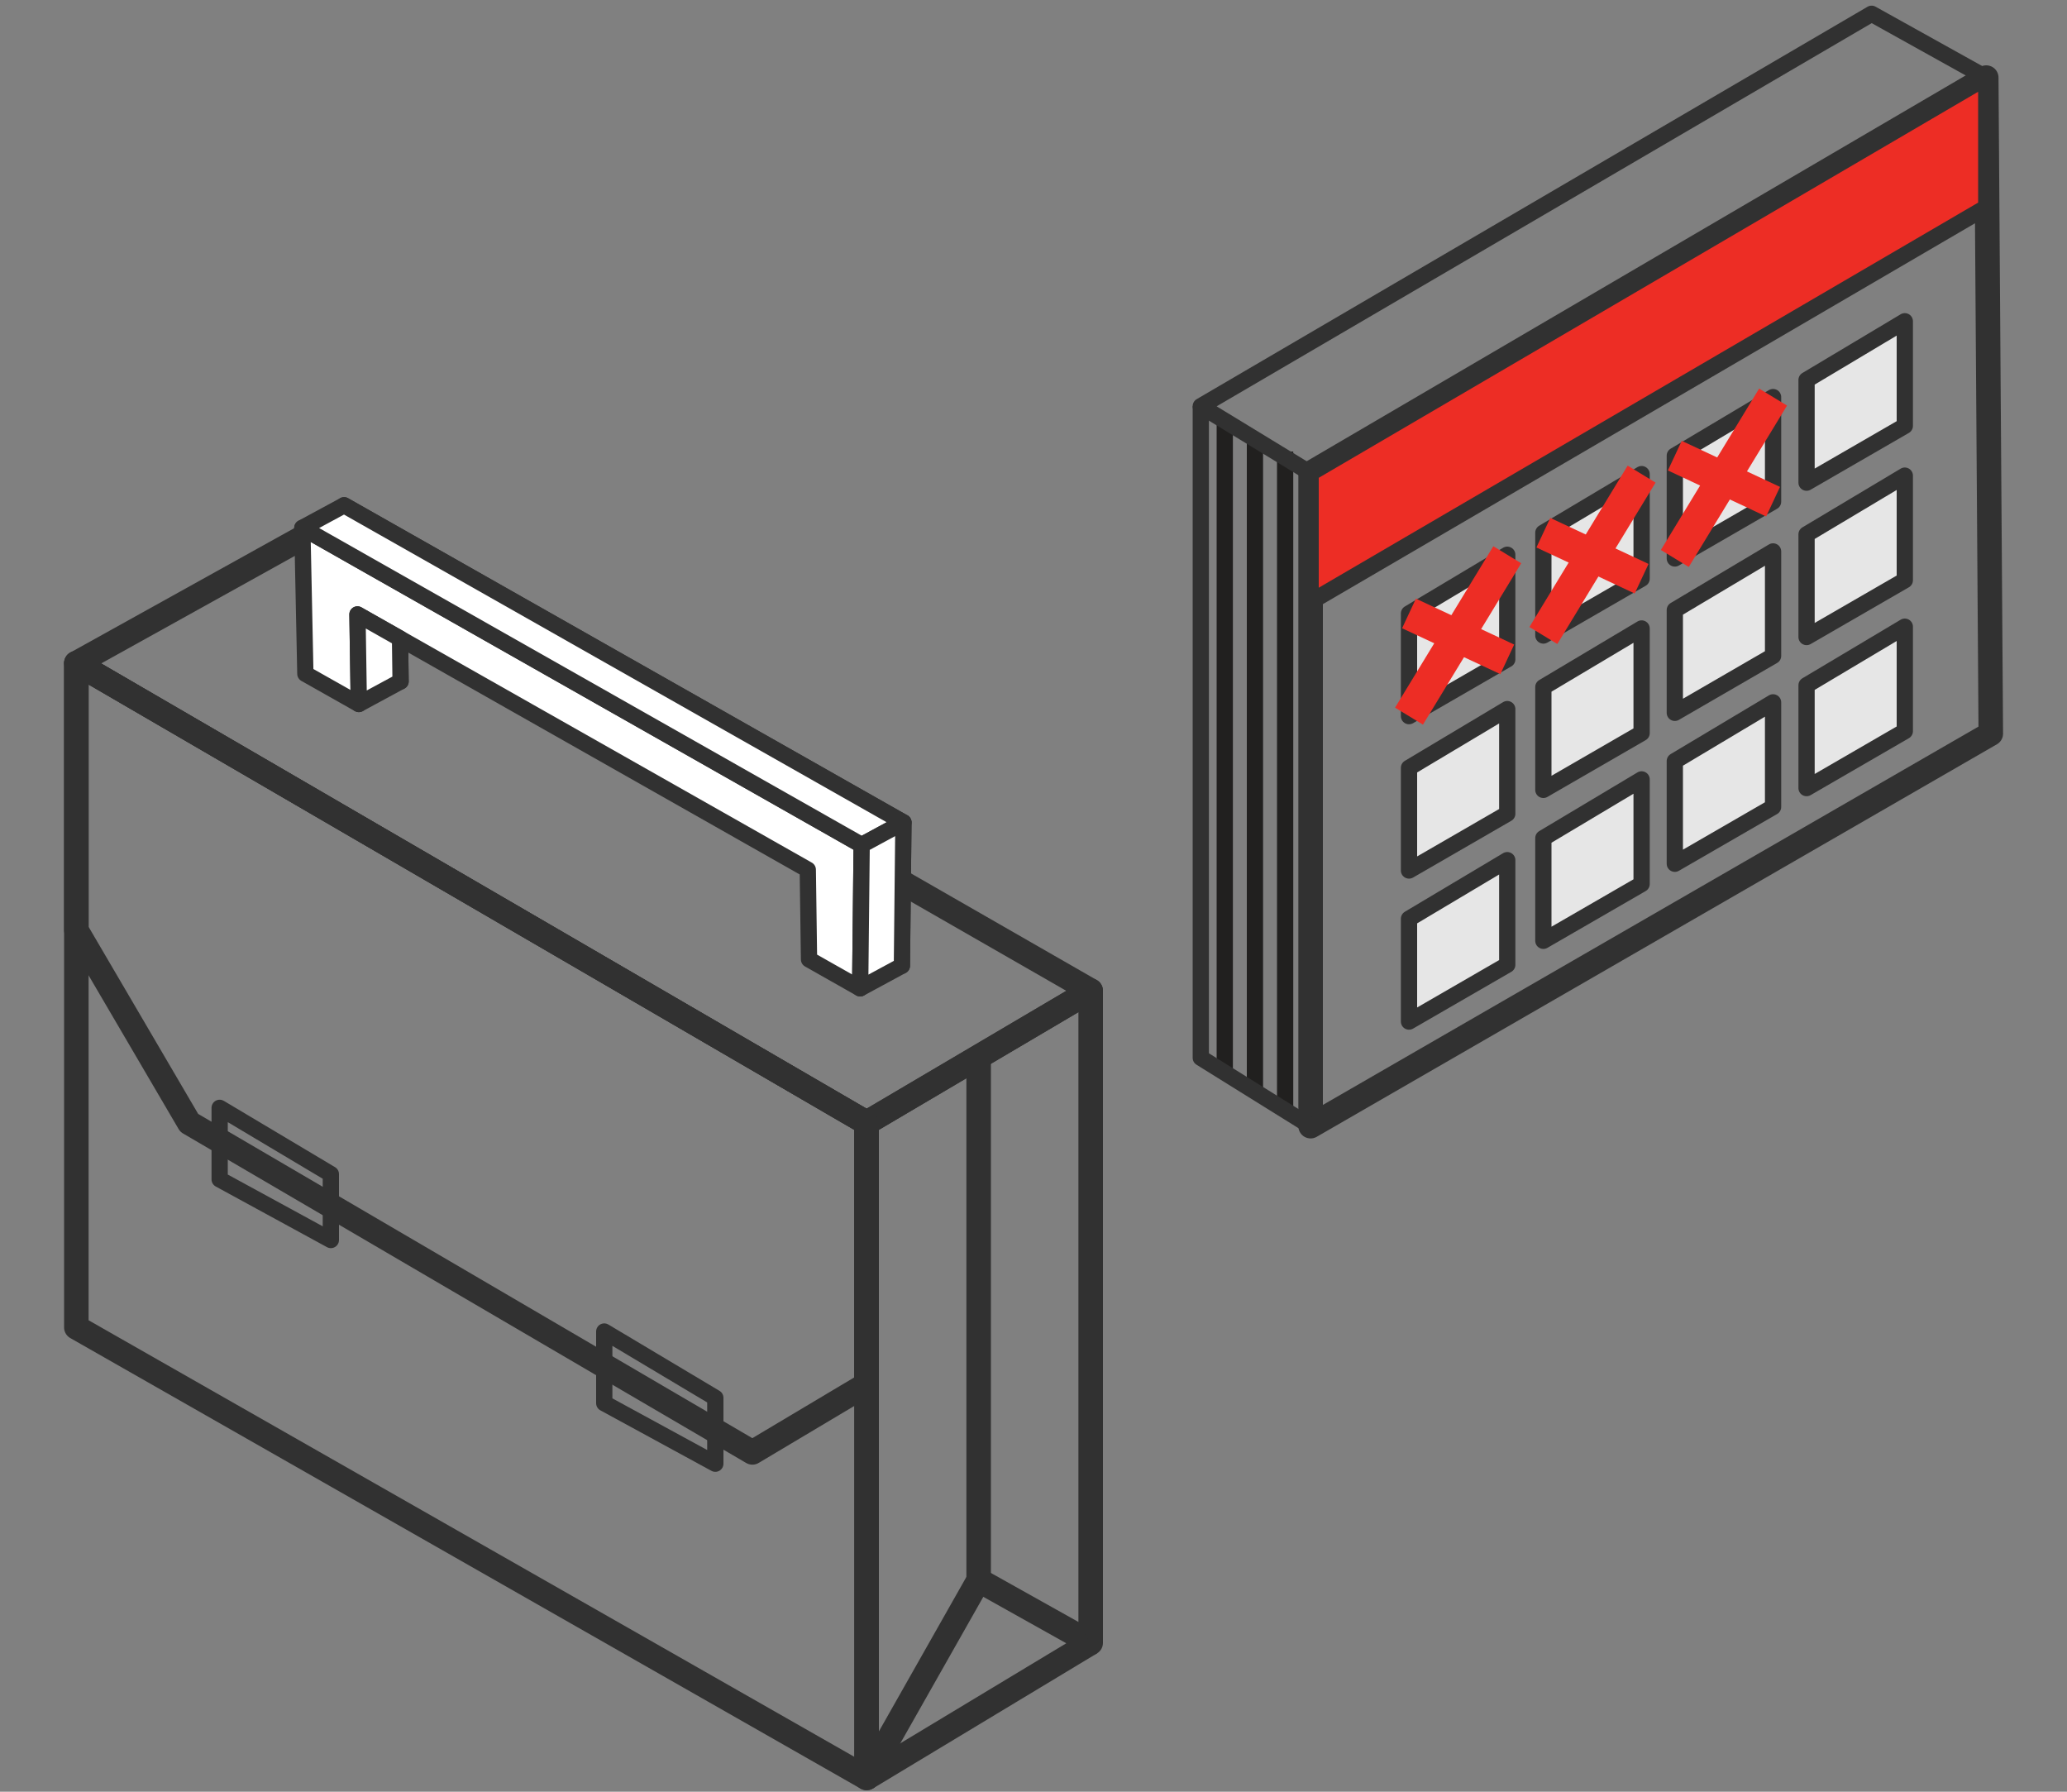 <svg xmlns="http://www.w3.org/2000/svg" viewBox="0 0 150 130"><rect x="0" y="0" width="150" height="130" fill="#808080" stroke="none"/><defs><style>.a,.c,.d,.g{fill:none;}.a,.b,.c,.e,.f{stroke:#313131;}.a,.b,.c,.e,.f,.g{stroke-linejoin:round;}.a{stroke-width:1.78px;}.b{fill:#fff;}.b,.c,.d,.e,.f{stroke-width:1.18px;}.d{stroke:#21201f;stroke-miterlimit:10;}.e{fill:#ed2d25;}.f{fill:#e6e6e6;}.g{stroke:#ed2d25;stroke-width:2.37px;}</style></defs><title>Graphics</title><polygon class="a" points="5.54 48.12 5.54 96.31 62.89 129 62.89 81.47 5.54 48.12"/><polygon class="a" points="5.54 48.12 21.91 39.03 79.15 71.88 62.89 81.47 5.54 48.12"/><polygon class="a" points="62.89 129 71.02 114.65 79.15 119.2 79.15 71.88 62.89 81.47 62.89 129"/><line class="a" x1="71.02" y1="76.67" x2="71.02" y2="114.65"/><polygon class="a" points="13.73 81.47 54.6 105.38 62.89 100.44 62.89 81.47 5.54 48.12 5.54 67.49 13.73 81.47"/><polygon class="b" points="65.45 70.07 61.75 67.97 61.65 61.46 28.98 42.94 29.07 49.44 25.2 47.25 24.97 36.66 65.56 59.67 65.45 70.07"/><polygon class="b" points="62.42 71.71 58.71 69.61 58.62 63.1 25.94 44.58 26.04 51.08 22.16 48.89 21.94 38.3 62.53 61.31 62.42 71.71"/><polygon class="b" points="24.97 36.66 21.94 38.3 62.53 61.31 65.56 59.67 24.97 36.66"/><polygon class="b" points="65.45 70.07 62.42 71.71 62.53 61.31 65.56 59.67 65.45 70.07"/><polygon class="b" points="29.07 49.44 26.04 51.08 25.94 44.58 29.03 46.33 29.07 49.44"/><polygon class="c" points="15.94 85.57 15.94 80.38 24.01 85.19 24.01 89.97 15.94 85.57"/><polygon class="c" points="43.85 101.81 43.85 96.61 51.91 101.42 51.91 106.2 43.85 101.81"/><polygon class="a" points="95.11 81.71 95.11 34.33 144.14 5.63 144.47 53.23 95.11 81.71"/><line class="d" x1="88.88" y1="30.33" x2="88.88" y2="77.96"/><line class="d" x1="91.07" y1="31.78" x2="91.07" y2="79.41"/><line class="d" x1="93.26" y1="32.76" x2="93.26" y2="80.38"/><polyline class="c" points="144.14 5.63 135.82 1 87.14 29.47 95.11 34.33"/><polygon class="e" points="95.11 43.67 144.14 15.04 144.14 5.63 95.11 34.33 95.11 43.67"/><polygon class="f" points="102.25 44.51 102.25 51.96 109.38 47.84 109.38 40.25 102.25 44.51"/><polygon class="f" points="112 38.65 112 46.11 119.13 41.99 119.13 34.4 112 38.65"/><polygon class="f" points="121.54 33.06 121.54 40.52 128.67 36.4 128.67 28.81 121.54 33.06"/><polygon class="f" points="131.1 27.57 131.1 35.02 138.23 30.9 138.23 23.31 131.1 27.57"/><polygon class="f" points="102.25 55.71 102.25 63.16 109.38 59.04 109.38 51.45 102.25 55.71"/><polygon class="f" points="112 49.85 112 57.31 119.13 53.19 119.13 45.6 112 49.85"/><polygon class="f" points="121.54 44.26 121.54 51.72 128.67 47.59 128.67 40.01 121.54 44.26"/><polygon class="f" points="131.1 38.77 131.1 46.22 138.23 42.1 138.23 34.51 131.1 38.77"/><polygon class="f" points="102.25 66.66 102.25 74.12 109.38 70 109.38 62.41 102.25 66.66"/><polygon class="f" points="112 60.81 112 68.26 119.13 64.14 119.13 56.55 112 60.81"/><polygon class="f" points="121.54 55.22 121.54 62.67 128.67 58.55 128.67 50.96 121.54 55.22"/><polygon class="f" points="131.1 49.72 131.1 57.18 138.23 53.05 138.23 45.47 131.1 49.72"/><line class="g" x1="102.25" y1="44.51" x2="109.38" y2="47.84"/><line class="g" x1="109.38" y1="40.25" x2="102.25" y2="51.96"/><line class="g" x1="119.13" y1="34.4" x2="112" y2="46.11"/><line class="g" x1="112" y1="38.65" x2="119.13" y2="41.99"/><line class="g" x1="121.54" y1="33.06" x2="128.67" y2="36.4"/><line class="g" x1="128.67" y1="28.81" x2="121.54" y2="40.52"/><line class="a" x1="79.15" y1="119.2" x2="62.89" y2="129"/><polyline class="c" points="95.11 81.71 87.14 76.75 87.14 29.47"/></svg>